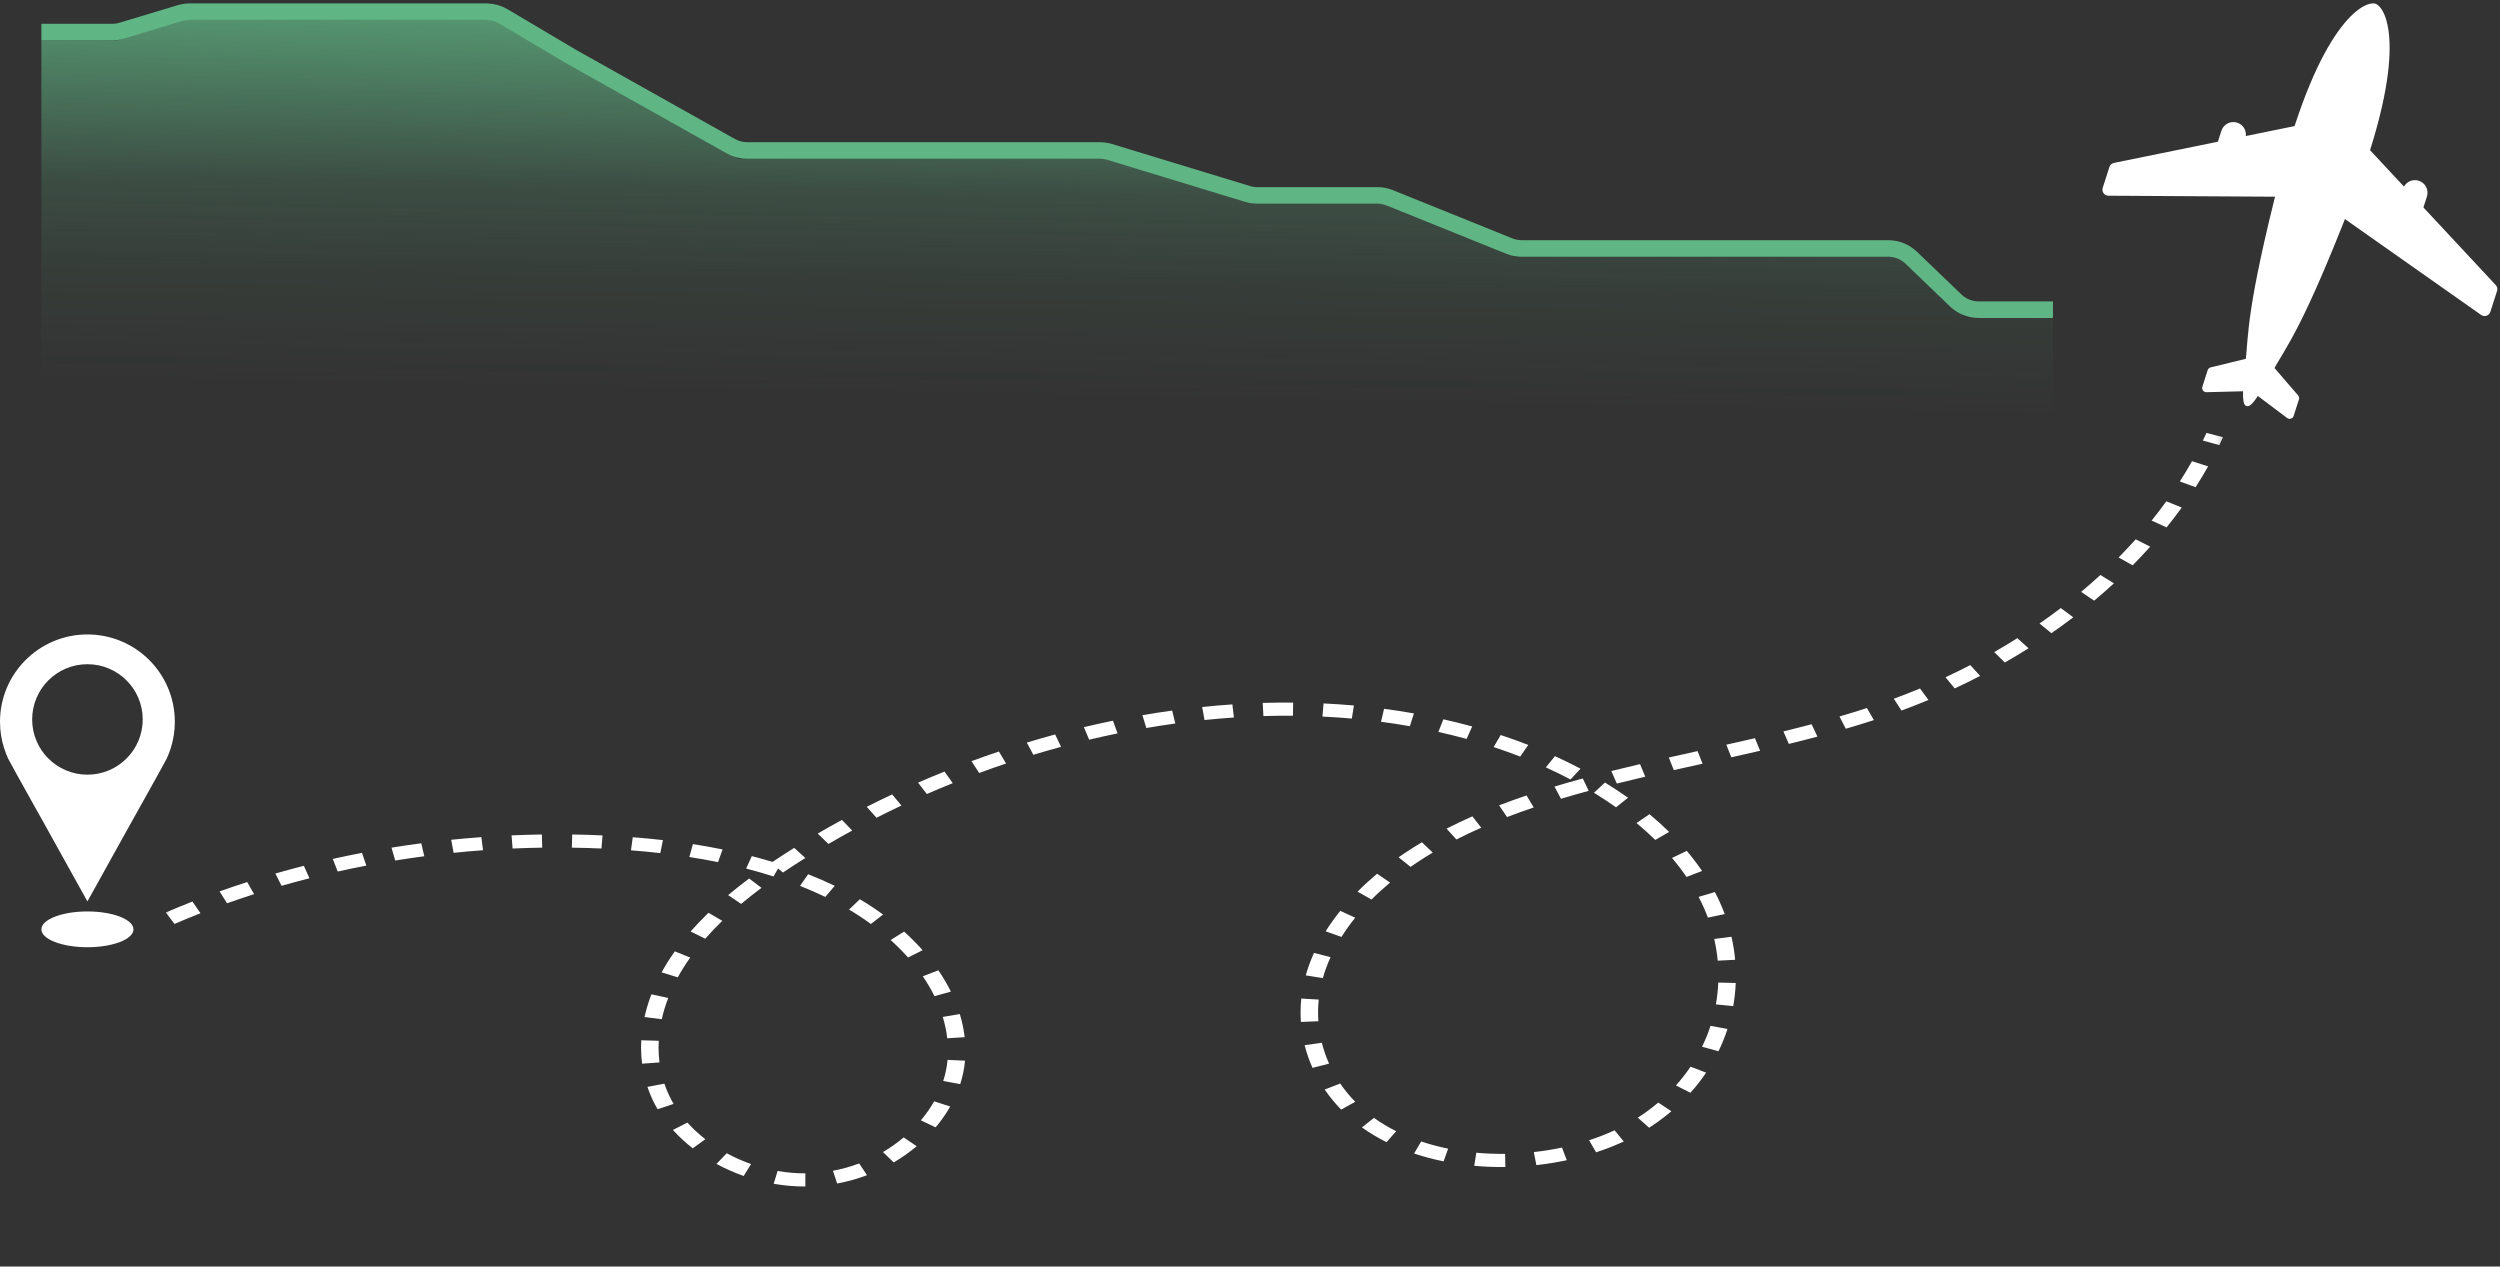 <svg width="302" height="153" viewBox="0 0 302 153" fill="none" xmlns="http://www.w3.org/2000/svg">
<rect x="0" y="0" width="302" height="153" fill="#333333" stroke="none"/>
<g clip-path="url(#clip0_3_149)">
<path d="M5 3.878H13.553C13.944 3.878 14.333 3.821 14.707 3.708L21.758 1.582C22.133 1.469 22.522 1.412 22.913 1.412H58.758C59.476 1.412 60.181 1.606 60.799 1.972L68.998 6.837L88.296 17.667C88.894 18.003 89.568 18.179 90.254 18.179H132.88C133.275 18.179 133.668 18.238 134.046 18.353L150.71 23.43C151.088 23.545 151.481 23.604 151.876 23.604H166.382C166.896 23.604 167.404 23.703 167.88 23.894L182.318 29.724C182.794 29.916 183.303 30.015 183.816 30.014H228.104C229.137 30.014 230.13 30.414 230.875 31.13L236.252 36.296C236.997 37.012 237.991 37.412 239.024 37.412H248" stroke="#60B584" stroke-width="2"/>
<path d="M14.143 4.878H5V51.912H248V38.412H237.414L229.715 31.015H183.04L167.16 24.604H151.281L133.477 19.179H89.208L68.998 7.837L59.855 2.412H22.323L14.143 4.878Z" fill="url(#paint0_linear_3_149)"/>
</g>
<path d="M10.559 93.581C6.874 93.581 3.884 90.594 3.884 86.911C3.884 83.223 6.874 80.236 10.559 80.236C14.251 80.236 17.24 83.223 17.24 86.911C17.24 90.594 14.251 93.581 10.559 93.581ZM10.559 76.641C4.728 76.641 0 81.363 0 87.189C0 88.321 0.178 89.405 0.51 90.424C0.643 90.841 0.801 91.245 0.982 91.639C1.192 92.089 5.433 99.659 5.433 99.659L10.559 108.891L15.686 99.659C15.686 99.659 19.93 92.089 20.136 91.639C20.32 91.245 20.479 90.841 20.615 90.424C20.94 89.405 21.119 88.321 21.119 87.189C21.119 81.363 16.391 76.641 10.559 76.641Z" fill="white"/>
<path d="M16.122 112.265C16.122 113.46 13.631 114.425 10.559 114.425C7.488 114.425 5 113.46 5 112.265C5 111.071 7.488 110.103 10.559 110.103C13.631 110.103 16.122 111.071 16.122 112.265Z" fill="white"/>
<path d="M286.948 0.453C285.563 0.012 280.159 2.888 275.468 21.204C271.287 37.547 271.666 40.185 271.227 44.078C270.789 47.973 270.913 48.907 271.377 49.052C271.839 49.202 272.482 48.517 274.387 45.091C276.295 41.666 278.135 39.738 284.23 24.006C291.058 6.373 288.326 0.892 286.948 0.453Z" fill="white"/>
<path d="M271.094 47.262L266.542 47.378C266.191 47.387 265.939 47.047 266.047 46.716L266.684 44.72C266.74 44.55 266.876 44.423 267.049 44.38L271.944 43.191C272.329 43.095 272.668 43.458 272.547 43.837L271.564 46.908C271.496 47.115 271.31 47.257 271.094 47.262Z" fill="white"/>
<path d="M272.649 47.759L276.284 50.494C276.564 50.703 276.966 50.576 277.073 50.245L277.713 48.246C277.764 48.082 277.73 47.895 277.614 47.765L274.322 43.952C274.061 43.651 273.574 43.751 273.456 44.13L272.47 47.201C272.402 47.405 272.476 47.629 272.649 47.759Z" fill="white"/>
<path d="M275.301 23.764L254.698 23.642C254.205 23.64 253.86 23.164 254.007 22.694L254.817 20.169C254.899 19.92 255.105 19.733 255.366 19.679L277.447 15.178C277.993 15.065 278.455 15.583 278.288 16.109L275.998 23.26C275.899 23.563 275.618 23.767 275.301 23.764Z" fill="white"/>
<path d="M268.252 21.06C267.454 20.803 267.015 19.948 267.27 19.152L268.343 15.8C268.6 15.002 269.453 14.563 270.251 14.815C271.052 15.073 271.491 15.925 271.233 16.723L270.163 20.075C269.906 20.873 269.051 21.312 268.252 21.06Z" fill="white"/>
<path d="M282.88 26.19L299.721 38.046C300.123 38.329 300.683 38.139 300.836 37.672L301.643 35.147C301.725 34.898 301.663 34.623 301.482 34.431L286.121 17.949C285.742 17.544 285.065 17.697 284.898 18.223L282.605 25.374C282.509 25.677 282.616 26.009 282.88 26.19Z" fill="white"/>
<path d="M290.189 28.074C290.987 28.329 291.842 27.89 292.097 27.092L293.173 23.74C293.428 22.942 292.986 22.087 292.188 21.832C291.389 21.577 290.537 22.016 290.28 22.814L289.207 26.166C288.949 26.965 289.391 27.817 290.189 28.074Z" fill="white"/>
<mask id="mask0_3_149" style="mask-type:luminance" maskUnits="userSpaceOnUse" x="19" y="30" width="250" height="123">
<path d="M19.528 30.988H268.831V152.628H19.528V30.988Z" fill="white"/>
</mask>
<g mask="url(#mask0_3_149)">
<path d="M268.091 53.766L266.106 53.221C266.253 52.914 266.4 52.608 266.541 52.299L268.537 52.816C268.393 53.136 268.24 53.451 268.091 53.766ZM265.226 58.854L263.326 58.164C263.841 57.361 264.335 56.538 264.794 55.716L266.742 56.337C266.267 57.18 265.758 58.026 265.226 58.854ZM261.723 63.71L259.916 62.886C260.532 62.119 261.132 61.336 261.694 60.557L263.552 61.313C262.972 62.115 262.359 62.924 261.723 63.71ZM257.623 68.291L255.929 67.342C256.636 66.624 257.331 65.885 257.993 65.149L259.743 66.037C259.065 66.794 258.352 67.552 257.623 68.291ZM252.971 72.562L251.402 71.499C252.193 70.835 252.977 70.15 253.726 69.458L255.363 70.467C254.588 71.178 253.785 71.88 252.971 72.562ZM247.808 76.487L246.377 75.319C247.251 74.714 248.116 74.086 248.947 73.452L250.449 74.569C249.598 75.221 248.707 75.868 247.808 76.487ZM242.183 80.032L240.902 78.77C241.844 78.231 242.786 77.665 243.693 77.092L245.051 78.31C244.115 78.901 243.148 79.478 242.183 80.032ZM236.129 83.162L235.018 81.812C236.022 81.341 237.029 80.85 238.007 80.341L239.203 81.652C238.196 82.171 237.164 82.68 236.129 83.162ZM229.699 85.833L228.772 84.407C229.835 84.015 230.895 83.598 231.936 83.166L232.957 84.558C231.888 85.001 230.791 85.431 229.699 85.833ZM152.619 86.502L152.537 84.911C153.765 84.877 154.997 84.865 156.213 84.873L156.188 86.459C155.009 86.451 153.813 86.463 152.619 86.502ZM163.302 86.802C162.129 86.698 160.936 86.615 159.751 86.561L159.887 84.973C161.108 85.033 162.341 85.116 163.551 85.222L163.302 86.802ZM145.508 86.977L145.222 85.403C146.441 85.275 147.668 85.173 148.87 85.092L149.059 86.674C147.889 86.753 146.695 86.855 145.508 86.977ZM170.315 87.726C169.173 87.524 167.999 87.343 166.829 87.189L167.193 85.623C168.401 85.784 169.614 85.969 170.799 86.18L170.315 87.726ZM138.475 87.943L138.006 86.393C139.194 86.189 140.407 85.999 141.6 85.838L141.976 87.4C140.817 87.56 139.638 87.743 138.475 87.943ZM222.972 88.032L222.209 86.551C223.354 86.216 224.468 85.874 225.526 85.529L226.363 86.987C225.285 87.341 224.146 87.692 222.972 88.032ZM177.164 89.261L177.127 89.252C176.018 88.95 174.885 88.667 173.753 88.416L174.359 86.891C175.529 87.155 176.703 87.443 177.842 87.756L177.164 89.261ZM131.57 89.354L130.934 87.839C132.102 87.562 133.281 87.3 134.446 87.062L135.003 88.594C133.863 88.829 132.71 89.086 131.57 89.354ZM216.09 89.865L215.436 88.354C216.647 88.058 217.761 87.775 218.841 87.487L219.545 88.984C218.448 89.276 217.32 89.565 216.09 89.865ZM124.829 91.179L124.04 89.704C125.174 89.359 126.328 89.029 127.462 88.722L128.177 90.219C127.068 90.519 125.94 90.843 124.829 91.179ZM183.642 91.398C182.596 90.989 181.515 90.604 180.435 90.246L181.281 88.79C182.406 89.161 183.526 89.561 184.612 89.987L183.642 91.398ZM209.142 91.483L208.54 89.959C209.696 89.701 210.847 89.44 211.998 89.174L212.62 90.694C211.463 90.96 210.304 91.224 209.142 91.483ZM202.197 93.029L201.592 91.507C202.746 91.247 203.905 90.989 205.067 90.732L205.667 92.256C204.507 92.514 203.351 92.771 202.197 93.029ZM118.286 93.376L117.353 91.947C118.45 91.545 119.567 91.151 120.669 90.781L121.532 92.233C120.449 92.597 119.357 92.98 118.286 93.376ZM189.719 94.159C188.757 93.655 187.756 93.163 186.741 92.701L187.835 91.341C188.89 91.822 189.931 92.331 190.929 92.856L189.719 94.159ZM195.312 94.653L194.647 93.142C195.73 92.871 196.864 92.599 198.117 92.305L198.745 93.823C197.506 94.115 196.383 94.383 195.312 94.653ZM111.963 95.918L110.903 94.543C111.957 94.083 113.032 93.631 114.098 93.204L115.093 94.606C114.05 95.024 112.995 95.466 111.963 95.918ZM188.565 96.493L187.782 95.015C188.87 94.687 190.021 94.359 191.2 94.04L191.916 95.535C190.759 95.848 189.631 96.171 188.565 96.493ZM195.216 97.521C194.367 96.918 193.471 96.331 192.549 95.767L193.881 94.532C194.84 95.122 195.778 95.737 196.666 96.365L195.216 97.521ZM182.053 98.7L181.091 97.285C182.146 96.88 183.26 96.476 184.405 96.09L185.273 97.54C184.159 97.917 183.076 98.304 182.053 98.7ZM105.883 98.783L104.702 97.463C105.711 96.953 106.746 96.448 107.77 95.965L108.892 97.31C107.885 97.785 106.873 98.279 105.883 98.783ZM175.934 101.413L174.746 100.099C175.739 99.588 176.79 99.092 177.865 98.615L178.934 99.986C177.899 100.442 176.889 100.923 175.934 101.413ZM199.958 101.466C199.248 100.77 198.487 100.082 197.693 99.422L199.259 98.355C200.093 99.047 200.891 99.769 201.634 100.497L199.958 101.466ZM100.078 101.949L98.78 100.697C99.739 100.135 100.723 99.579 101.707 99.043L102.946 100.329C101.984 100.855 101.02 101.402 100.078 101.949ZM61.919 102.5L61.797 100.912C63.016 100.861 64.249 100.823 65.459 100.806L65.499 102.396C64.317 102.413 63.112 102.449 61.919 102.5ZM72.658 102.5C71.471 102.449 70.266 102.413 69.081 102.396L69.121 100.806C70.334 100.823 71.567 100.861 72.783 100.916L72.658 102.5ZM54.793 103.02L54.507 101.444C55.712 101.323 56.936 101.215 58.147 101.127L58.35 102.709C57.165 102.796 55.969 102.898 54.793 103.02ZM79.764 103.056C78.611 102.924 77.42 102.809 76.221 102.718L76.439 101.136C77.669 101.232 78.893 101.349 80.081 101.483L79.764 103.056ZM47.741 103.95L47.294 102.396C48.487 102.202 49.697 102.028 50.891 101.87L51.253 103.435C50.088 103.59 48.906 103.763 47.741 103.95ZM86.737 104.144C85.618 103.918 84.45 103.71 83.273 103.527L83.703 101.968C84.919 102.16 86.126 102.375 87.289 102.611L86.737 104.144ZM170.394 104.721L168.952 103.558C169.195 103.39 169.441 103.222 169.687 103.058C170.357 102.611 171.056 102.168 171.766 101.745L173.075 102.992C172.396 103.395 171.732 103.816 171.093 104.244C170.858 104.401 170.623 104.559 170.394 104.721ZM40.799 105.283L40.199 103.759C41.361 103.499 42.549 103.252 43.731 103.026L44.251 104.565C43.098 104.787 41.935 105.027 40.799 105.283ZM93.445 105.875C92.381 105.536 91.267 105.215 90.136 104.923L90.82 103.418C91.666 103.637 92.506 103.871 93.326 104.118C94.149 103.561 95.028 102.992 95.939 102.422L97.287 103.644C96.343 104.235 95.432 104.829 94.581 105.404L93.99 104.915L93.445 105.875ZM203.733 105.936C203.201 105.162 202.613 104.389 201.979 103.639L203.764 102.786C204.428 103.575 205.053 104.393 205.61 105.213L203.733 105.936ZM34.015 107.007L33.26 105.521C34.4 105.196 35.556 104.881 36.707 104.591L37.383 106.096C36.26 106.381 35.126 106.688 34.015 107.007ZM99.697 108.346C98.724 107.878 97.695 107.429 96.643 107.014L97.624 105.606C98.732 106.043 99.812 106.515 100.836 107.007L99.697 108.346ZM165.68 108.664L163.99 107.71C164.722 106.973 165.519 106.245 166.351 105.549L167.92 106.616C167.131 107.273 166.376 107.963 165.68 108.664ZM27.427 109.119L26.525 107.682C27.622 107.29 28.75 106.911 29.864 106.552L30.693 108.014C29.601 108.366 28.501 108.736 27.427 109.119ZM89.534 109.192L87.959 108.131C88.753 107.463 89.605 106.788 90.495 106.124L91.988 107.25C91.126 107.895 90.297 108.546 89.534 109.192ZM206.314 110.848C205.995 109.996 205.616 109.153 205.192 108.346L207.157 107.759C207.609 108.619 208.011 109.515 208.345 110.42L206.314 110.848ZM21.078 111.61L20.027 110.23C21.084 109.775 22.167 109.332 23.244 108.908L24.22 110.32C23.168 110.731 22.111 111.167 21.078 111.61ZM105.202 111.618C104.365 111.003 103.477 110.42 102.564 109.877L103.87 108.627C104.843 109.204 105.785 109.826 106.675 110.477L105.202 111.618ZM162.05 113.181L160.138 112.502C160.661 111.67 161.255 110.839 161.906 110.032L163.71 110.858C163.099 111.614 162.542 112.4 162.05 113.181ZM85.191 113.398L83.426 112.523C84.088 111.772 84.814 111.01 85.586 110.262L87.255 111.24C86.514 111.953 85.818 112.679 85.191 113.398ZM109.695 115.666C109.048 114.942 108.341 114.231 107.589 113.554L109.215 112.536C110.012 113.256 110.767 114.013 111.451 114.784L109.695 115.666ZM207.502 116.049C207.417 115.172 207.276 114.288 207.081 113.426L209.162 113.158C209.374 114.073 209.521 115.01 209.608 115.94L207.502 116.049ZM81.876 118.063L79.923 117.46C80.375 116.63 80.89 115.806 81.458 115.01L81.52 114.925L83.378 115.676L83.321 115.757C82.787 116.506 82.306 117.283 81.876 118.063ZM159.802 118.154L157.735 117.826C157.986 116.919 158.326 116.006 158.73 115.11L160.732 115.623C160.35 116.46 160.036 117.311 159.802 118.154ZM112.885 120.338C112.489 119.529 112.011 118.72 111.474 117.935L113.351 117.209C113.928 118.052 114.44 118.918 114.867 119.785L112.885 120.338ZM209.374 121.539L207.278 121.331C207.434 120.462 207.53 119.576 207.567 118.695L209.679 118.744C209.64 119.678 209.535 120.619 209.374 121.539ZM79.942 123.121L77.858 122.857C78.062 121.944 78.339 121.022 78.692 120.113L80.723 120.553C80.392 121.405 80.132 122.267 79.942 123.121ZM157.149 123.451C157.124 123.066 157.11 122.678 157.11 122.297C157.11 121.741 157.138 121.179 157.195 120.624L159.301 120.747C159.247 121.26 159.222 121.78 159.222 122.297C159.222 122.653 159.233 123.012 159.259 123.366L157.149 123.451ZM114.426 125.424C114.33 124.573 114.149 123.706 113.886 122.846L115.944 122.493C116.23 123.423 116.428 124.364 116.53 125.29L114.426 125.424ZM207.595 126.991L205.61 126.444C206.006 125.629 206.351 124.781 206.628 123.921L208.684 124.298C208.381 125.214 208.019 126.121 207.595 126.991ZM77.564 128.494C77.482 127.856 77.44 127.198 77.44 126.542C77.44 126.255 77.445 125.959 77.465 125.663L79.575 125.727C79.561 126.001 79.552 126.276 79.552 126.542C79.552 127.149 79.592 127.753 79.668 128.339L77.564 128.494ZM158.552 129.001C158.156 128.117 157.834 127.193 157.602 126.259L159.677 125.963C159.892 126.825 160.189 127.679 160.554 128.49L158.552 129.001ZM115.995 130.96L113.942 130.583C114.205 129.761 114.381 128.931 114.457 128.113L114.463 128.032L116.572 128.13L116.564 128.228C116.479 129.131 116.287 130.053 115.995 130.96ZM204.205 132.007L202.452 131.119C203.096 130.402 203.69 129.642 204.219 128.856L206.102 129.574C205.537 130.417 204.895 131.236 204.205 132.007ZM79.442 133.995C79.221 133.627 79.018 133.246 78.842 132.871C78.602 132.358 78.387 131.828 78.209 131.296L80.256 130.906C80.417 131.39 80.612 131.871 80.836 132.339C80.994 132.678 81.172 133.018 81.37 133.352L79.442 133.995ZM162.013 134.04C161.275 133.284 160.605 132.469 160.022 131.615L161.9 130.891C162.431 131.668 163.042 132.411 163.715 133.099L162.013 134.04ZM113.023 136.186L111.239 135.337C111.856 134.604 112.396 133.831 112.848 133.039L114.788 133.665C114.293 134.536 113.699 135.383 113.023 136.186ZM199.211 136.229L197.848 135.015C198.173 134.806 198.493 134.591 198.804 134.37C199.327 133.995 199.839 133.597 200.322 133.188L201.903 134.242C201.38 134.687 200.826 135.117 200.255 135.524C199.921 135.764 199.567 136.001 199.211 136.229ZM167.493 137.974C166.43 137.444 165.429 136.842 164.521 136.19L165.977 135.041C166.797 135.63 167.699 136.171 168.658 136.65L167.493 137.974ZM83.683 138.719C82.804 138.032 81.998 137.284 81.288 136.497L83.039 135.607C83.678 136.32 84.41 136.995 85.202 137.617L83.683 138.719ZM192.809 139.2L191.964 137.744C193.033 137.395 194.07 136.986 195.04 136.539L196.149 137.891C195.091 138.383 193.969 138.822 192.809 139.2ZM174.387 140.293C173.157 140.041 171.958 139.722 170.821 139.343L171.678 137.889C172.716 138.238 173.813 138.528 174.935 138.758L174.387 140.293ZM107.962 140.42L106.661 139.169C107.549 138.647 108.392 138.053 109.164 137.402L110.739 138.462C109.882 139.183 108.946 139.843 107.962 140.42ZM185.593 140.746L185.285 139.173C186.43 139.045 187.578 138.862 188.689 138.624L189.266 140.154C188.067 140.41 186.829 140.61 185.593 140.746ZM181.414 140.978C180.297 140.978 179.18 140.927 178.088 140.829L178.34 139.249C179.482 139.354 180.65 139.398 181.815 139.386L181.846 140.976C181.699 140.976 181.555 140.978 181.414 140.978ZM89.836 142.06C88.7 141.657 87.594 141.168 86.551 140.599L87.792 139.311C88.728 139.822 89.718 140.261 90.73 140.618L89.836 142.06ZM101.125 142.969L100.621 141.425C101.696 141.227 102.762 140.929 103.788 140.542L104.735 141.962C103.568 142.402 102.352 142.741 101.125 142.969ZM97.287 143.328H97.214C95.97 143.328 94.703 143.22 93.459 143.003L93.934 141.455C95.022 141.642 96.125 141.74 97.214 141.74H97.287V143.328Z" fill="white"/>
</g>
<defs>
<linearGradient id="paint0_linear_3_149" x1="151.5" y1="-4.858" x2="150.511" y2="48.479" gradientUnits="userSpaceOnUse">
<stop stop-color="#60B584"/>
<stop offset="0.545" stop-color="#60B584" stop-opacity="0.2"/>
<stop offset="0.757" stop-color="#60B584" stop-opacity="0.07"/>
<stop offset="1" stop-color="#60B584" stop-opacity="0"/>
</linearGradient>
<clipPath id="clip0_3_149">
<rect width="243" height="52" fill="white" transform="translate(5 0.412)"/>
</clipPath>
</defs>
</svg>
